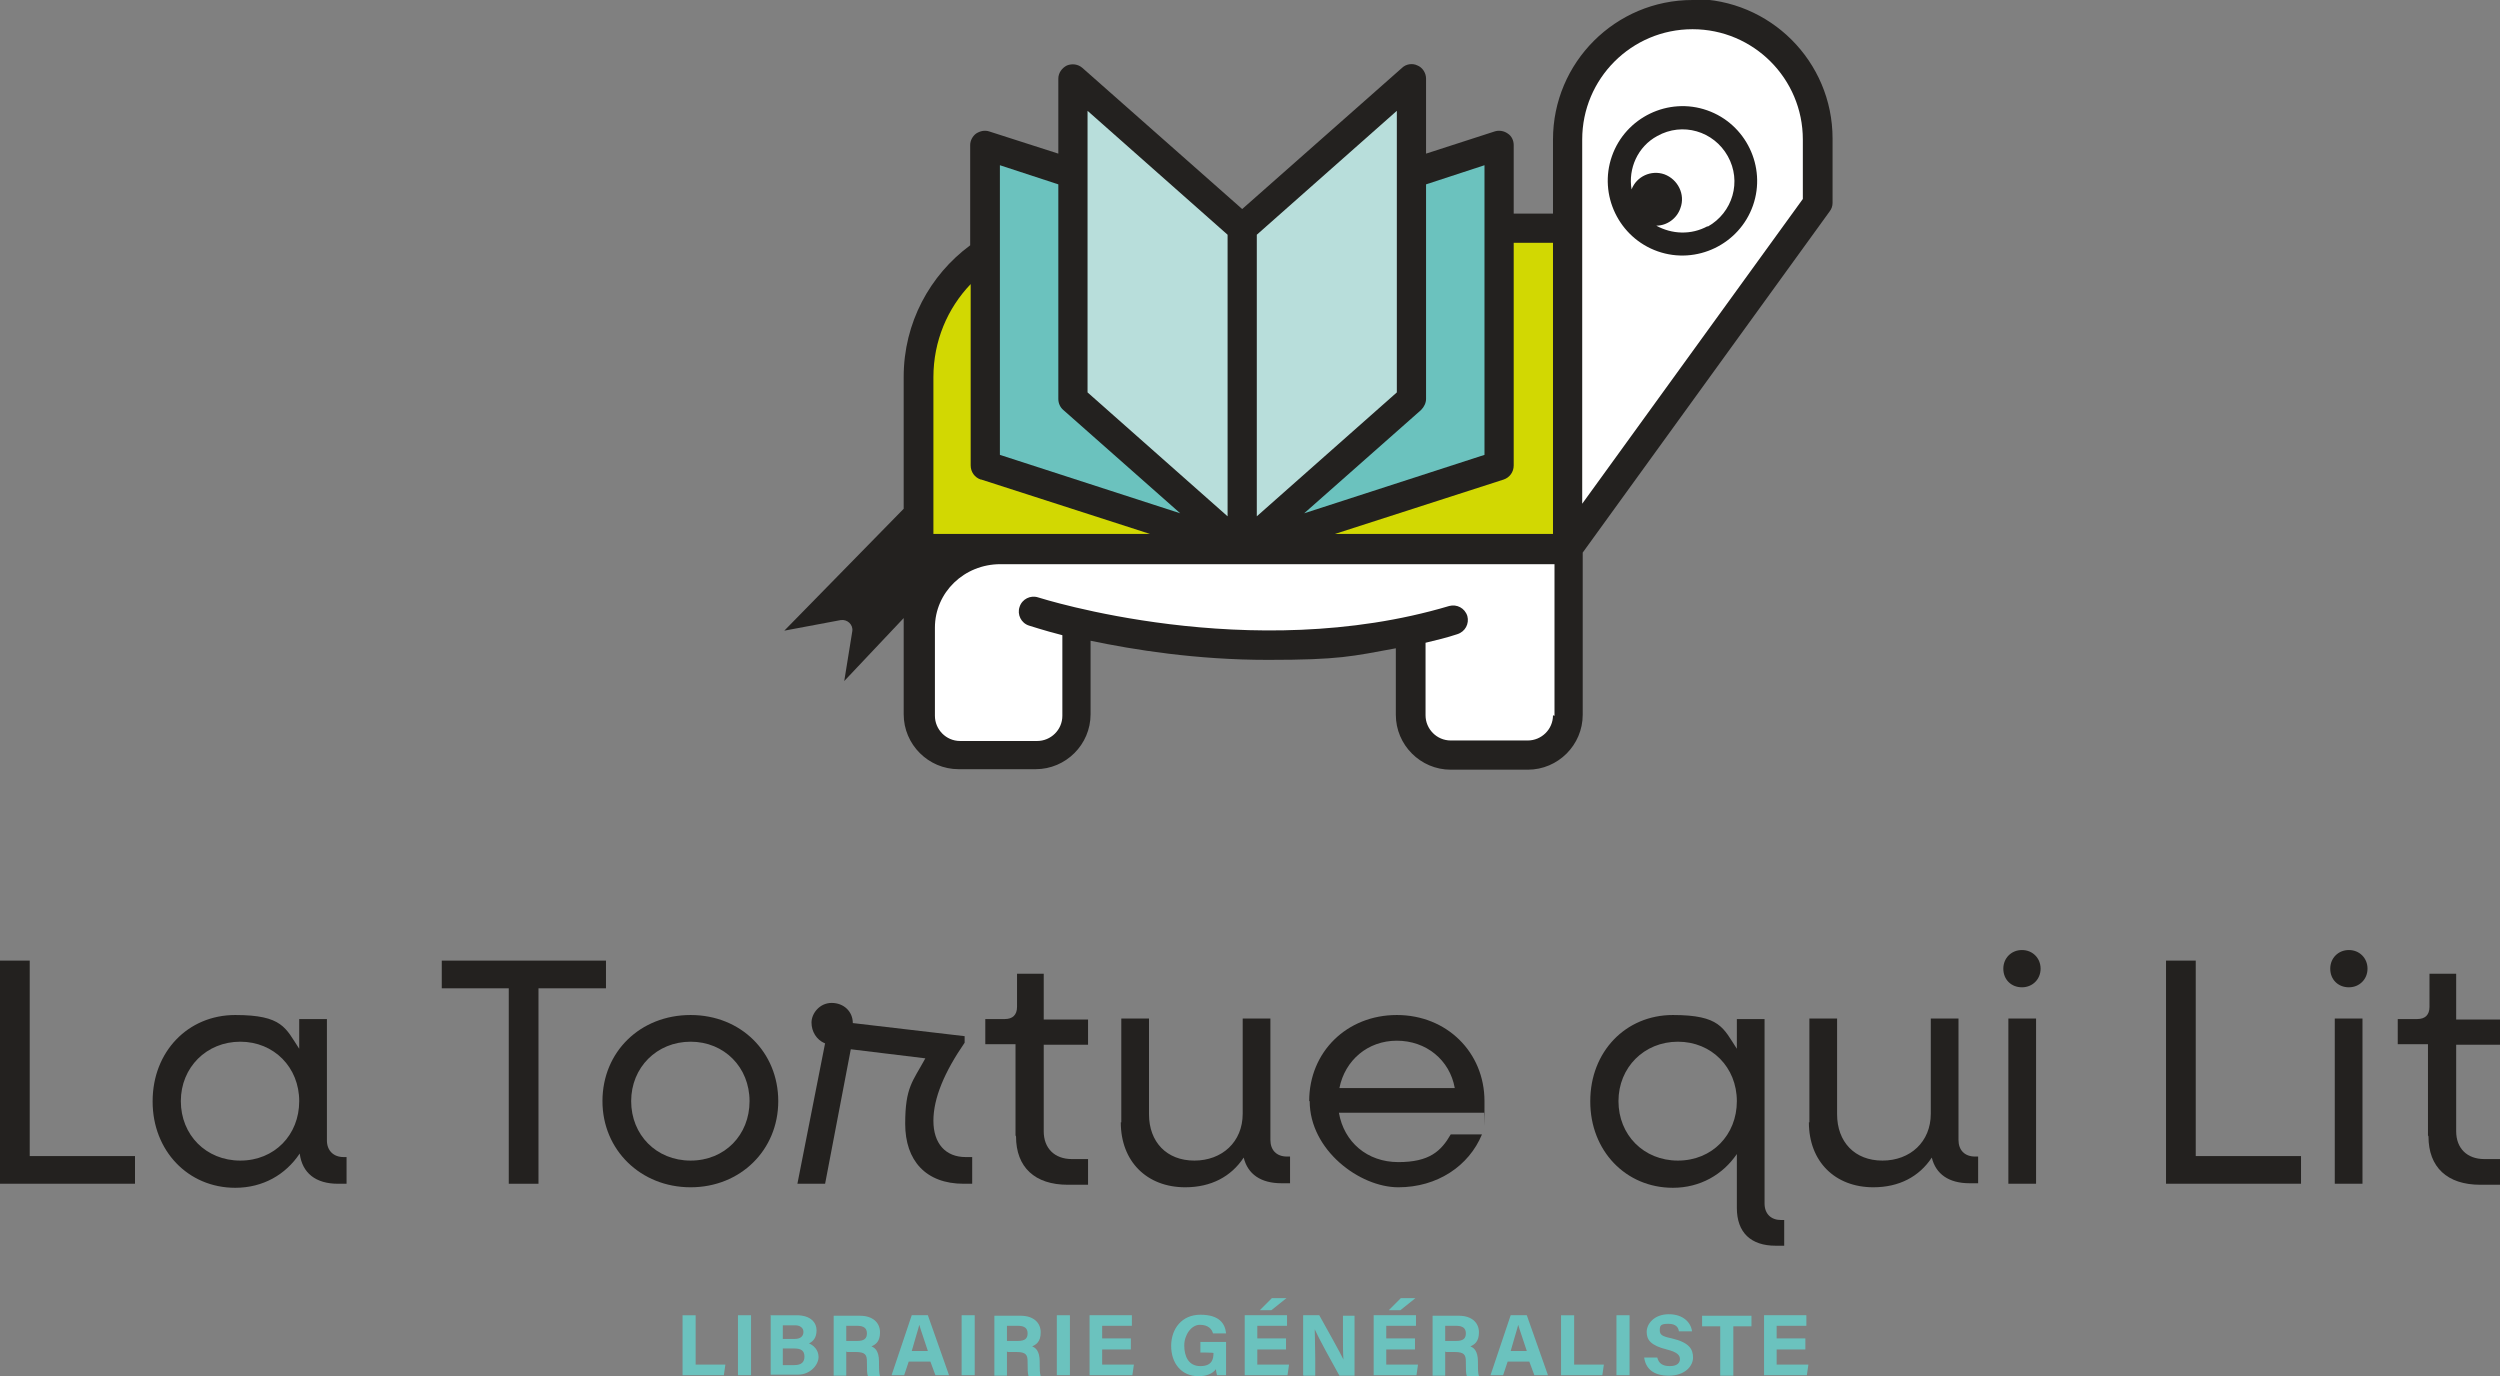 <?xml version="1.0" encoding="UTF-8"?>
<svg id="Calque_1" xmlns="http://www.w3.org/2000/svg" version="1.1" viewBox="0 0 496.3 273.2">
  <rect x="0" y="0" width="496.3" height="273.2" fill="#808080" stroke="none"/>
  <!-- Generator: Adobe Illustrator 29.2.1, SVG Export Plug-In . SVG Version: 2.1.0 Build 116)  -->
  <defs>
    <style>
      .st0 {
        fill: #b8dedb;
      }

      .st1 {
        fill: #23211f;
      }

      .st2 {
        fill: #6bc2be;
      }

      .st3 {
        fill: #d2d802;
      }

      .st4 {
        fill: #fff;
      }
    </style>
  </defs>
  <path class="st1" d="M336,0c-15.3,0-27.7,12.4-27.7,27.7v14.7h-7.8v-13.6c0-.9-.4-1.8-1.2-2.3-.7-.5-1.7-.7-2.6-.4l-13.6,4.4v-14.9c0-1.1-.7-2.2-1.7-2.6-1-.5-2.3-.3-3.1.5l-31.7,28-31.7-28c-.9-.8-2.1-.9-3.1-.5-1,.5-1.7,1.5-1.7,2.6v14.9l-13.7-4.4c-.9-.3-1.8-.1-2.6.4-.7.5-1.2,1.4-1.2,2.3v19.9c-8,5.9-13.2,15.4-13.2,26.1v26.2l-23.7,24.2,11.2-2.1c1.3-.2,2.5.9,2.3,2.2l-1.6,9.9,11.8-12.5c0,.5,0,1.1,0,1.6v17.5c0,6,4.9,10.9,10.9,10.9h15.3c6,0,10.9-4.9,10.9-10.9v-14.6c8.6,1.8,21,3.8,35.2,3.8s16.7-.7,25.4-2.3v13.2c0,6,4.9,10.9,10.9,10.9h15.3c6,0,10.9-4.9,10.9-10.9v-32.2l49-67.7c.4-.5.6-1.1.6-1.7v-12.8c0-15.3-12.4-27.7-27.7-27.7Z"/>
  <g>
    <path class="st1" d="M0,190.7h5.9v38.8h20.9v5.5H0v-44.3Z"/>
    <path class="st1" d="M30.3,218.6c0-9.8,7-17.1,16.4-17.1s10,2.6,12.7,6.7v-5.9h5.5v24.1c0,2,1.3,3.3,3.3,3.3h.6v5.3h-1.7c-4.4,0-7.1-2.1-7.6-6-2.8,4.2-7.3,6.8-12.8,6.8-9.4,0-16.4-7.4-16.4-17.1ZM59.4,218.6c0-6.7-5-11.8-11.7-11.8s-11.8,5.1-11.8,11.8,5,11.8,11.8,11.8,11.7-5.1,11.7-11.8Z"/>
    <path class="st1" d="M101.1,196.2h-13.4v-5.5h32.6v5.5h-13.4v38.8h-5.9v-38.8Z"/>
    <path class="st1" d="M119.6,218.6c0-9.8,7.5-17.1,17.5-17.1s17.4,7.4,17.4,17.1-7.5,17.1-17.4,17.1-17.5-7.4-17.5-17.1ZM148.8,218.6c0-6.7-5-11.8-11.7-11.8s-11.8,5.1-11.8,11.8,5,11.8,11.8,11.8,11.7-5.1,11.7-11.8Z"/>
    <path class="st1" d="M163.7,207.1c-1.6-.7-2.6-2.3-2.6-4.1s1.6-3.9,4-3.9,4.2,1.7,4.2,4l22.2,2.6v1.3c-4,5.8-6.2,11-6.2,15.5s2.4,7.2,6.4,7.2h1.3v5.3h-1.7c-7.5,0-11.6-4.6-11.6-11.9s1.5-8.4,4-13l-14.8-1.8-5.1,26.7h-5.5l5.5-27.9Z"/>
    <path class="st1" d="M201.6,225.4v-18.1h-6v-5h3.9c1.5,0,2.4-.8,2.4-2.4v-6.6h5.3v9.1h8.8v5h-8.8v17.2c0,3.3,2.1,5.5,5.6,5.5h3.2v5.1h-4c-6.6,0-10.3-3.5-10.3-9.6Z"/>
    <path class="st1" d="M222.6,222.8v-20.6h5.5v19c0,5.5,3.5,9.2,9,9.2s9.6-3.7,9.6-9.3v-18.9h5.5v24.1c0,2,1.2,3.3,3.3,3.3h.6v5.3h-1.7c-4.1,0-6.7-1.8-7.5-5.1-2.5,3.8-6.5,5.9-11.6,5.9-7.6,0-12.8-5.1-12.8-12.9Z"/>
    <path class="st1" d="M259.9,218.6c0-9.8,7.5-17.1,17.4-17.1s17.4,7.4,17.4,17.1,0,1.7-.1,2.3h-28.8c1,5.8,5.6,9.8,11.8,9.8s8.5-2.2,10.4-5.5h6.2c-2.6,6.3-8.9,10.5-16.6,10.5s-17.6-7.4-17.6-17.1ZM265.9,216h22.9c-1-5.6-5.7-9.4-11.5-9.4s-10.3,3.9-11.4,9.4Z"/>
    <path class="st1" d="M315.7,218.6c0-9.8,7-17.1,16.4-17.1s10,2.6,12.7,6.7v-5.9h5.5v36.6c0,2.1,1.3,3.3,3.3,3.3h.6v5.1h-1.7c-4.9,0-7.7-2.6-7.7-7.5v-10.7c-2.8,4.1-7.3,6.7-12.7,6.7-9.4,0-16.4-7.4-16.4-17.1ZM344.8,218.6c0-6.7-5-11.8-11.7-11.8s-11.8,5.1-11.8,11.8,5,11.8,11.8,11.8,11.7-5.1,11.7-11.8Z"/>
    <path class="st1" d="M359.2,222.8v-20.6h5.5v19c0,5.5,3.5,9.2,9,9.2s9.6-3.7,9.6-9.3v-18.9h5.5v24.1c0,2,1.2,3.3,3.3,3.3h.6v5.3h-1.7c-4.1,0-6.7-1.8-7.5-5.1-2.5,3.8-6.5,5.9-11.6,5.9-7.6,0-12.8-5.1-12.8-12.9Z"/>
    <path class="st1" d="M397.7,192.3c0-2.1,1.6-3.7,3.7-3.7s3.7,1.6,3.7,3.7-1.6,3.7-3.7,3.7-3.7-1.5-3.7-3.7ZM398.7,202.2h5.5v32.8h-5.5v-32.8Z"/>
    <path class="st1" d="M430,190.7h5.9v38.8h20.9v5.5h-26.8v-44.3Z"/>
    <path class="st1" d="M462.6,192.3c0-2.1,1.6-3.7,3.7-3.7s3.7,1.6,3.7,3.7-1.6,3.7-3.7,3.7-3.7-1.5-3.7-3.7ZM463.5,202.2h5.5v32.8h-5.5v-32.8Z"/>
    <path class="st1" d="M482,225.4v-18.1h-6v-5h3.9c1.5,0,2.4-.8,2.4-2.4v-6.6h5.3v9.1h8.8v5h-8.8v17.2c0,3.3,2.1,5.5,5.6,5.5h3.2v5.1h-4c-6.6,0-10.3-3.5-10.3-9.6Z"/>
  </g>
  <g>
    <path class="st2" d="M135.5,261.1h2.6v9.8h5.9l-.3,2.1h-8.2v-11.9Z"/>
    <path class="st2" d="M149.1,261.1v11.9h-2.6v-11.9h2.6Z"/>
    <path class="st2" d="M152.9,261.1h5.2c2.9,0,4,1.5,4,3s-.7,2.2-1.5,2.6c.8.3,1.9,1.2,1.9,2.7s-1.6,3.5-4.1,3.5h-5.4v-11.9ZM157.8,265.8c1.2,0,1.7-.6,1.7-1.4s-.7-1.3-1.6-1.3h-2.5v2.7h2.4ZM155.4,271h2.3c1.4,0,2-.6,2-1.7s-.6-1.6-2-1.6h-2.3v3.2Z"/>
    <path class="st2" d="M168,268.3v4.8h-2.5v-11.9h5.2c2.6,0,4,1.4,4,3.3s-.9,2.4-1.7,2.8c.6.2,1.5.8,1.5,3v.6c0,.8,0,1.7.2,2.3h-2.4c-.2-.5-.2-1.4-.2-2.7v-.2c0-1.3-.3-1.9-2.2-1.9h-1.7ZM168,266.2h2.2c1.4,0,1.9-.5,1.9-1.5s-.6-1.5-1.9-1.5h-2.2v3Z"/>
    <path class="st2" d="M180.4,270.3l-.9,2.7h-2.5l4-11.9h3.2l4.2,11.9h-2.7l-1-2.7h-4.3ZM184.2,268.2c-.8-2.5-1.4-4.1-1.7-5.2h0c-.3,1.2-.9,3-1.5,5.2h3.2Z"/>
    <path class="st2" d="M193.5,261.1v11.9h-2.6v-11.9h2.6Z"/>
    <path class="st2" d="M199.9,268.3v4.8h-2.5v-11.9h5.2c2.6,0,4,1.4,4,3.3s-.9,2.4-1.7,2.8c.6.2,1.5.8,1.5,3v.6c0,.8,0,1.7.2,2.3h-2.4c-.2-.5-.2-1.4-.2-2.7v-.2c0-1.3-.3-1.9-2.2-1.9h-1.7ZM199.9,266.2h2.2c1.4,0,1.9-.5,1.9-1.5s-.6-1.5-1.9-1.5h-2.2v3Z"/>
    <path class="st2" d="M212.4,261.1v11.9h-2.6v-11.9h2.6Z"/>
    <path class="st2" d="M224.5,267.9h-5.7v3h6.3l-.3,2.1h-8.5v-11.9h8.4v2.1h-5.9v2.5h5.7v2.1Z"/>
    <path class="st2" d="M243.5,273h-1.9c-.1-.4-.2-.8-.2-1.2-.7.9-1.8,1.4-3.5,1.4-3.4,0-5.4-2.6-5.4-6s2.1-6.2,5.8-6.2,4.9,1.7,5.1,3.7h-2.6c-.2-.8-.9-1.7-2.6-1.7s-3.1,2-3.1,4.1.8,4.1,3.2,4.1,2.6-1.5,2.6-2.6h0c0-.1-2.6-.1-2.6-.1v-2.1h5.1v6.6Z"/>
    <path class="st2" d="M255.3,267.9h-5.7v3h6.3l-.3,2.1h-8.5v-11.9h8.4v2.1h-5.9v2.5h5.7v2.1ZM255.4,257.7l-3,2.4h-2.3l2.4-2.4h3Z"/>
    <path class="st2" d="M258.7,273v-11.9h3.2c1.5,2.7,4.2,7.5,4.8,8.8h0c-.1-1.2-.1-3.3-.1-5.2v-3.5h2.3v11.9h-3c-1.3-2.3-4.3-7.8-4.9-9.2h0c0,1,.1,3.5.1,5.6v3.6h-2.3Z"/>
    <path class="st2" d="M280.9,267.9h-5.7v3h6.3l-.3,2.1h-8.5v-11.9h8.4v2.1h-5.9v2.5h5.7v2.1ZM281,257.7l-3,2.4h-2.3l2.4-2.4h3Z"/>
    <path class="st2" d="M286.9,268.3v4.8h-2.5v-11.9h5.2c2.6,0,4,1.4,4,3.3s-.9,2.4-1.7,2.8c.6.2,1.5.8,1.5,3v.6c0,.8,0,1.7.2,2.3h-2.4c-.2-.5-.2-1.4-.2-2.7v-.2c0-1.3-.3-1.9-2.2-1.9h-1.7ZM286.9,266.2h2.2c1.4,0,1.9-.5,1.9-1.5s-.6-1.5-1.9-1.5h-2.2v3Z"/>
    <path class="st2" d="M299.3,270.3l-.9,2.7h-2.5l4-11.9h3.2l4.2,11.9h-2.7l-1-2.7h-4.3ZM303.1,268.2c-.8-2.5-1.4-4.1-1.7-5.2h0c-.3,1.2-.9,3-1.5,5.2h3.2Z"/>
    <path class="st2" d="M309.9,261.1h2.6v9.8h5.9l-.3,2.1h-8.2v-11.9Z"/>
    <path class="st2" d="M323.5,261.1v11.9h-2.6v-11.9h2.6Z"/>
    <path class="st2" d="M329,269.5c.3,1.2,1.1,1.7,2.5,1.7s2-.6,2-1.4-.6-1.4-2.6-1.9c-3.2-.8-4-1.9-4-3.5s1.5-3.5,4.4-3.5,4.4,1.7,4.6,3.4h-2.6c-.1-.7-.5-1.5-2.1-1.5s-1.7.4-1.7,1.3.5,1.2,2.4,1.6c3.4.8,4.2,2.1,4.2,3.8s-1.6,3.6-4.8,3.6-4.6-1.5-4.9-3.6h2.6Z"/>
    <path class="st2" d="M341.5,263.3h-3.6v-2.1h9.8v2.1h-3.6v9.8h-2.6v-9.8Z"/>
    <path class="st2" d="M358.4,267.9h-5.7v3h6.3l-.3,2.1h-8.5v-11.9h8.4v2.1h-5.9v2.5h5.7v2.1Z"/>
  </g>
  <path class="st3" d="M300.5,48.2v44.2c0,1.3-.8,2.4-2,2.8l-33.5,10.8h43.3v-57.8h-7.8Z"/>
  <path class="st3" d="M194.7,95.2c-1.2-.4-2-1.5-2-2.8v-36c-4.6,4.8-7.4,11.3-7.4,18.5v31.1h43l-33.5-10.8Z"/>
  <path class="st2" d="M211.1,81.4c-.6-.5-1-1.3-1-2.2v-42.6l-11.6-3.8v57.5l35.8,11.6-23.2-20.5Z"/>
  <path class="st2" d="M283.1,36.6v42.6c0,.8-.4,1.6-1,2.2l-23.2,20.5,35.8-11.6v-57.5l-11.6,3.8Z"/>
  <polygon class="st0" points="243.7 102.5 243.7 46.6 215.9 22 215.9 77.9 243.7 102.5"/>
  <path class="st4" d="M308.3,142c0,2.8-2.3,5-5,5h-15.3c-2.8,0-5-2.3-5-5v-14.2c0,0,0-.1,0-.2,2.1-.5,4.2-1,6.3-1.7,1.6-.5,2.4-2.1,2-3.6-.5-1.6-2.1-2.4-3.6-2-39.6,11.8-81.2-1.6-81.6-1.7-1.5-.5-3.2.3-3.7,1.9-.5,1.5.3,3.2,1.9,3.7.4.1,2.7.9,6.6,1.9v16c0,2.8-2.3,5-5,5h-15.3c-2.8,0-5-2.3-5-5v-17.5c0-7,5.8-12.6,13-12.6h110v30.1Z"/>
  <polygon class="st0" points="277.3 77.9 277.3 22 249.5 46.6 249.5 102.5 277.3 77.9"/>
  <path class="st4" d="M314.1,45.3v54.7l43.8-60.5v-11.8c0-12.1-9.8-21.9-21.9-21.9s-21.9,9.8-21.9,21.9v17.6Z"/>
  <path class="st1" d="M338.9,21.9c-7.7-2.7-16.2,1.4-18.9,9.1-2.7,7.7,1.4,16.2,9.1,18.9,7.7,2.7,16.2-1.4,18.9-9.1,2.7-7.7-1.4-16.2-9.1-18.9ZM339,44.9c-3.3,1.8-7.1,1.6-10.2-.1,2.1,0,4.1-1.4,4.8-3.5,1-2.7-.5-5.7-3.2-6.7-2.6-.9-5.5.4-6.5,3-.7-4.1,1.2-8.5,5.1-10.6,5-2.8,11.2-1,14,4,2.8,5,1,11.2-4,14Z"/>
</svg>